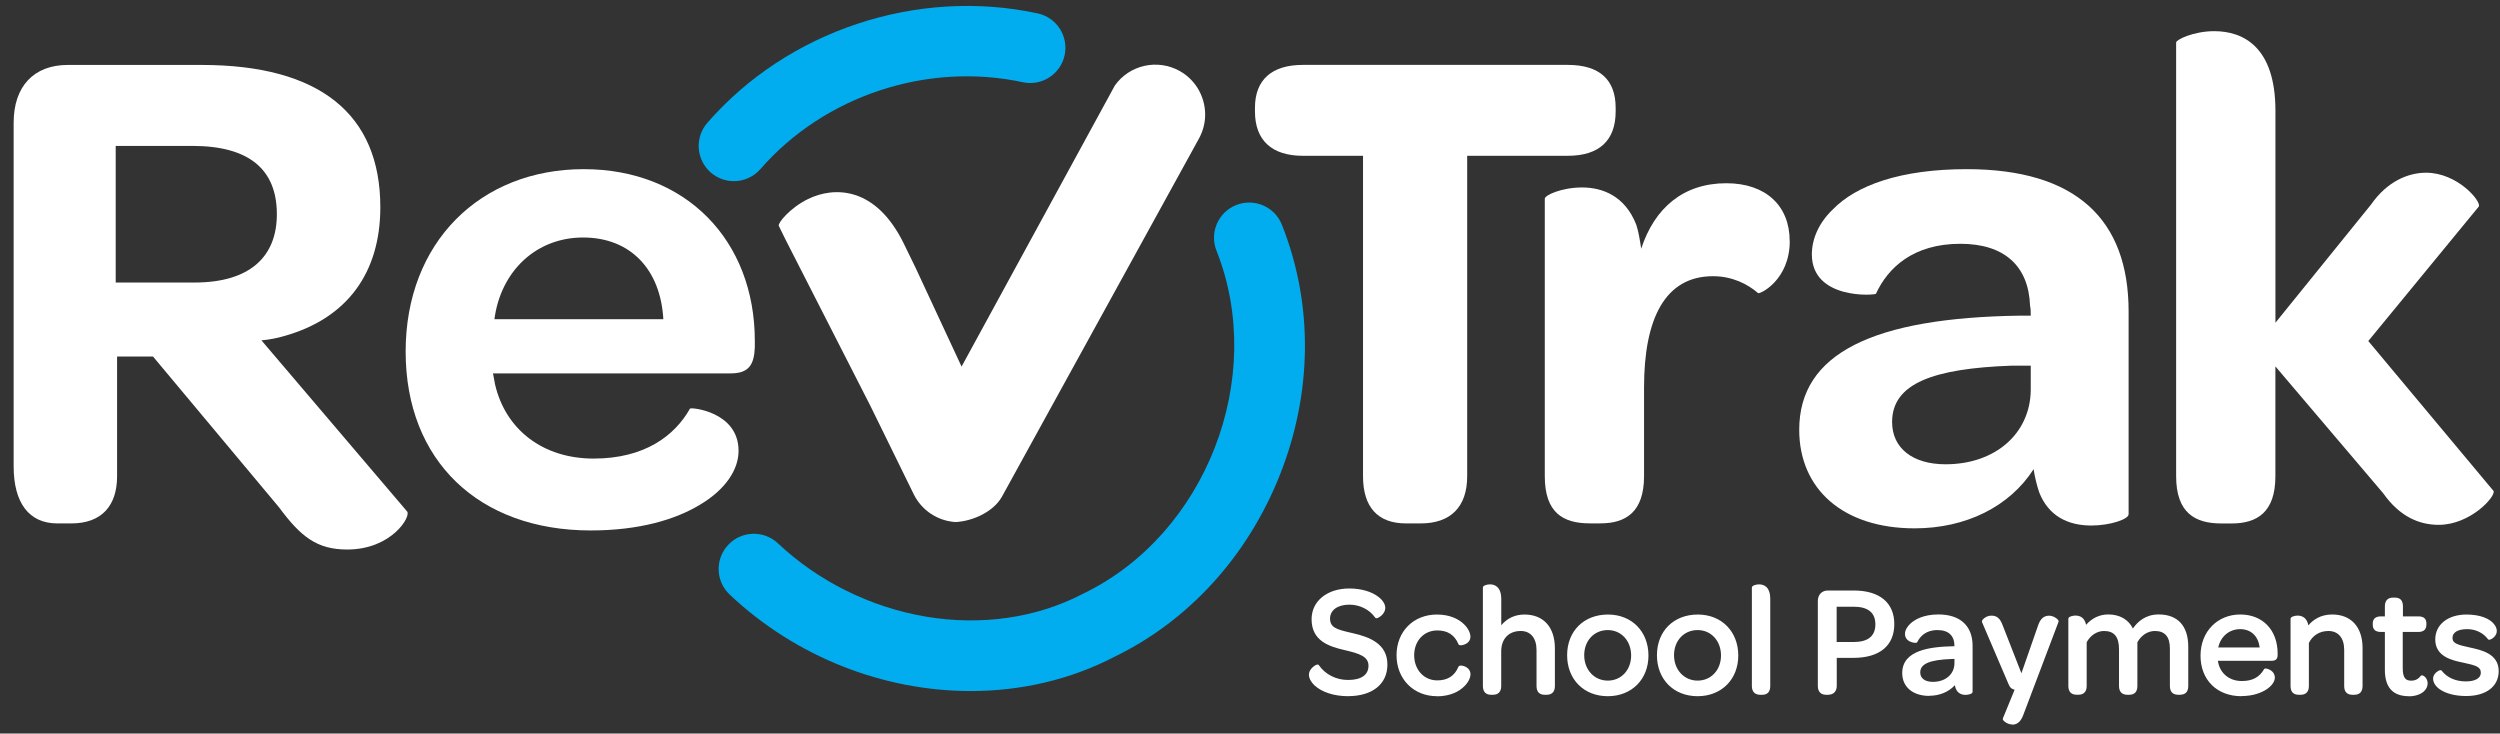 <svg width="167" height="49" viewBox="0 0 167 49" fill="none" xmlns="http://www.w3.org/2000/svg">
<rect x="0" y="0" width="167" height="49" fill="#333333" stroke="none"/>
<g clip-path="url(#clip0_36_98)">
<path d="M87.534 45.066C87.534 44.713 87.991 44.453 88.021 44.495C88.405 45.057 89.123 45.524 90.046 45.524C90.97 45.524 91.51 45.14 91.51 44.474C91.51 43.716 90.721 43.538 89.825 43.332C88.785 43.093 87.705 42.73 87.705 41.367C87.705 40.226 88.693 39.412 90.126 39.412C91.01 39.412 91.654 39.661 92.028 39.965C92.298 40.173 92.433 40.41 92.433 40.609C92.433 40.993 91.954 41.232 91.933 41.202C91.58 40.692 90.914 40.296 90.135 40.296C89.295 40.296 88.742 40.701 88.742 41.325C88.742 42.061 89.396 42.178 90.332 42.396C91.473 42.657 92.574 43.102 92.574 44.4C92.574 45.699 91.617 46.408 90.049 46.408C89.009 46.408 88.273 46.086 87.868 45.711C87.641 45.493 87.524 45.263 87.524 45.066H87.534Z" fill="white"/>
<path d="M90.059 46.506C89.126 46.506 88.307 46.242 87.81 45.785C87.567 45.554 87.436 45.3 87.436 45.066C87.436 44.717 87.798 44.456 87.948 44.403C88.037 44.373 88.083 44.41 88.101 44.434C88.528 45.054 89.255 45.422 90.049 45.422C90.93 45.422 91.415 45.085 91.415 44.471C91.415 43.857 90.813 43.657 89.835 43.43L89.81 43.424C88.749 43.179 87.614 42.798 87.614 41.364C87.614 40.155 88.65 39.311 90.132 39.311C90.927 39.311 91.642 39.52 92.096 39.885C92.375 40.1 92.537 40.364 92.537 40.606C92.537 40.981 92.157 41.245 91.998 41.291C91.912 41.315 91.872 41.272 91.856 41.251C91.488 40.72 90.832 40.391 90.141 40.391C89.356 40.391 88.847 40.757 88.847 41.321C88.847 41.92 89.295 42.049 90.227 42.264L90.359 42.294C91.507 42.555 92.679 43.01 92.679 44.397C92.679 45.696 91.672 46.503 90.055 46.503L90.059 46.506ZM87.979 44.603C87.874 44.655 87.632 44.839 87.632 45.066C87.632 45.244 87.742 45.447 87.945 45.64C88.405 46.064 89.175 46.31 90.059 46.31C91.556 46.31 92.485 45.579 92.485 44.403C92.485 43.157 91.39 42.736 90.319 42.494L90.187 42.463C89.332 42.264 88.653 42.107 88.653 41.328C88.653 40.652 89.252 40.201 90.144 40.201C90.875 40.201 91.571 40.542 91.982 41.091C92.093 41.036 92.341 40.858 92.341 40.612C92.341 40.434 92.203 40.222 91.973 40.047C91.553 39.71 90.884 39.517 90.132 39.517C88.767 39.517 87.81 40.281 87.81 41.37C87.81 42.66 88.819 43.001 89.853 43.24L89.878 43.246C90.77 43.455 91.611 43.648 91.611 44.48C91.611 45.211 91.04 45.628 90.046 45.628C89.209 45.628 88.442 45.248 87.979 44.609V44.603ZM92.016 41.14C92.016 41.14 92.016 41.14 92.016 41.143C92.016 41.143 92.016 41.143 92.016 41.14Z" fill="white"/>
<path d="M95.986 41.147C96.734 41.147 97.262 41.377 97.618 41.665C97.962 41.945 98.127 42.288 98.127 42.528C98.127 42.955 97.544 43.037 97.514 42.985C97.287 42.433 96.86 42.009 96.007 42.009C95.072 42.009 94.366 42.746 94.366 43.765C94.366 44.784 95.062 45.542 96.007 45.542C96.848 45.542 97.284 45.115 97.514 44.566C97.544 44.514 98.127 44.587 98.127 45.033C98.127 45.26 97.962 45.604 97.609 45.886C97.265 46.178 96.725 46.405 95.989 46.405C94.483 46.405 93.394 45.303 93.394 43.765C93.394 42.227 94.495 41.147 95.989 41.147H95.986Z" fill="white"/>
<path d="M95.986 46.506C94.424 46.506 93.289 45.355 93.289 43.768C93.289 42.181 94.421 41.051 95.986 41.051C96.842 41.051 97.379 41.346 97.679 41.595C98.01 41.865 98.225 42.233 98.225 42.534C98.225 42.792 98.047 42.994 97.75 43.077C97.633 43.111 97.483 43.13 97.431 43.044C97.17 42.414 96.707 42.113 96.01 42.113C95.118 42.113 94.467 42.81 94.467 43.771C94.467 44.732 95.115 45.45 96.01 45.45C96.707 45.45 97.17 45.149 97.425 44.535C97.486 44.428 97.658 44.459 97.756 44.486C98.05 44.569 98.228 44.775 98.228 45.042C98.228 45.337 98.01 45.702 97.673 45.972C97.262 46.319 96.664 46.512 95.992 46.512L95.986 46.506ZM95.986 41.248C94.538 41.248 93.489 42.307 93.489 43.768C93.489 45.229 94.538 46.31 95.986 46.31C96.612 46.31 97.167 46.135 97.541 45.812C97.876 45.545 98.026 45.232 98.026 45.036C98.026 44.928 97.983 44.839 97.897 44.772C97.79 44.686 97.645 44.655 97.581 44.652C97.299 45.306 96.765 45.644 96.004 45.644C94.995 45.644 94.265 44.855 94.265 43.768C94.265 42.681 95.013 41.914 96.004 41.914C96.771 41.914 97.287 42.239 97.581 42.905C97.648 42.902 97.793 42.872 97.903 42.783C97.986 42.715 98.026 42.635 98.026 42.534C98.026 42.334 97.879 42.015 97.553 41.748C97.277 41.521 96.783 41.251 95.986 41.251V41.248Z" fill="white"/>
<path d="M103.766 43.311V45.825C103.766 46.199 103.57 46.313 103.309 46.313H103.196C102.926 46.313 102.739 46.199 102.739 45.825V43.424C102.739 42.562 102.303 42.052 101.585 42.052C100.732 42.052 100.183 42.614 100.183 43.516V45.825C100.183 46.199 99.987 46.313 99.726 46.313H99.612C99.342 46.313 99.155 46.199 99.155 45.825V39.246C99.155 39.216 99.321 39.133 99.53 39.133C99.843 39.133 100.183 39.298 100.183 40.017V42.064C100.548 41.515 101.067 41.15 101.834 41.15C103.153 41.15 103.766 42.064 103.766 43.311Z" fill="white"/>
<path d="M103.309 46.411H103.195C102.827 46.411 102.64 46.214 102.64 45.825V43.424C102.64 42.626 102.247 42.15 101.585 42.15C100.781 42.15 100.281 42.675 100.281 43.516V45.825C100.281 46.208 100.087 46.411 99.725 46.411H99.612C99.247 46.411 99.057 46.208 99.057 45.825V39.246C99.057 39.099 99.37 39.035 99.529 39.035C99.811 39.035 100.284 39.163 100.284 40.017V41.767C100.686 41.291 101.207 41.051 101.836 41.051C103.106 41.051 103.867 41.895 103.867 43.311V45.825C103.867 46.208 103.674 46.411 103.312 46.411H103.309ZM101.585 41.954C102.358 41.954 102.836 42.519 102.836 43.424V45.825C102.836 46.101 102.941 46.214 103.195 46.214H103.309C103.56 46.214 103.668 46.098 103.668 45.825V43.311C103.668 42 102.999 41.248 101.833 41.248C101.164 41.248 100.649 41.533 100.262 42.117L100.081 42.39V40.014C100.081 39.492 99.894 39.228 99.526 39.228C99.394 39.228 99.296 39.265 99.25 39.286V45.822C99.25 46.098 99.354 46.211 99.609 46.211H99.722C99.974 46.211 100.081 46.095 100.081 45.822V43.513C100.081 42.562 100.67 41.948 101.582 41.948L101.585 41.954Z" fill="white"/>
<path d="M107.408 41.147C108.936 41.147 110.016 42.248 110.016 43.786C110.016 45.324 108.936 46.405 107.399 46.405C105.862 46.405 104.782 45.315 104.782 43.765C104.782 42.215 105.862 41.147 107.411 41.147H107.408ZM107.399 41.991C106.445 41.991 105.727 42.74 105.727 43.768C105.727 44.796 106.445 45.567 107.399 45.567C108.353 45.567 109.062 44.809 109.062 43.789C109.062 42.77 108.366 41.991 107.399 41.991Z" fill="white"/>
<path d="M107.399 46.506C105.8 46.506 104.684 45.38 104.684 43.768C104.684 42.156 105.803 41.051 107.411 41.051C109.019 41.051 110.117 42.202 110.117 43.789C110.117 45.376 109 46.506 107.402 46.506H107.399ZM107.408 41.248C105.92 41.248 104.88 42.285 104.88 43.768C104.88 45.251 105.917 46.31 107.399 46.31C108.88 46.31 109.917 45.272 109.917 43.789C109.917 42.307 108.887 41.248 107.408 41.248ZM107.399 45.662C106.389 45.662 105.628 44.845 105.628 43.765C105.628 42.684 106.389 41.889 107.399 41.889C108.408 41.889 109.16 42.687 109.16 43.786C109.16 44.885 108.402 45.662 107.399 45.662ZM107.399 42.089C106.488 42.089 105.825 42.795 105.825 43.768C105.825 44.741 106.5 45.465 107.399 45.465C108.298 45.465 108.96 44.759 108.96 43.786C108.96 42.813 108.304 42.089 107.399 42.089Z" fill="white"/>
<path d="M113.411 41.147C114.939 41.147 116.019 42.248 116.019 43.786C116.019 45.324 114.939 46.405 113.402 46.405C111.865 46.405 110.785 45.315 110.785 43.765C110.785 42.215 111.865 41.147 113.414 41.147H113.411ZM113.399 41.991C112.445 41.991 111.727 42.74 111.727 43.768C111.727 44.796 112.445 45.567 113.399 45.567C114.353 45.567 115.062 44.809 115.062 43.789C115.062 42.77 114.365 41.991 113.399 41.991Z" fill="white"/>
<path d="M113.399 46.506C111.8 46.506 110.684 45.38 110.684 43.768C110.684 42.156 111.803 41.051 113.411 41.051C115.019 41.051 116.117 42.202 116.117 43.789C116.117 45.376 115 46.506 113.402 46.506H113.399ZM113.411 41.248C111.923 41.248 110.883 42.285 110.883 43.768C110.883 45.251 111.92 46.31 113.402 46.31C114.884 46.31 115.92 45.272 115.92 43.789C115.92 42.307 114.89 41.248 113.411 41.248ZM113.399 45.662C112.389 45.662 111.629 44.845 111.629 43.765C111.629 42.684 112.389 41.889 113.399 41.889C114.408 41.889 115.16 42.687 115.16 43.786C115.16 44.885 114.402 45.662 113.399 45.662ZM113.399 42.089C112.488 42.089 111.825 42.795 111.825 43.768C111.825 44.741 112.5 45.465 113.399 45.465C114.298 45.465 114.963 44.759 114.963 43.786C114.963 42.813 114.307 42.089 113.399 42.089Z" fill="white"/>
<path d="M117.127 45.825V39.246C117.127 39.216 117.305 39.133 117.501 39.133C117.823 39.133 118.155 39.298 118.155 40.017V45.828C118.155 46.202 117.968 46.316 117.698 46.316H117.593C117.323 46.316 117.127 46.202 117.127 45.828V45.825Z" fill="white"/>
<path d="M117.697 46.411H117.593C117.222 46.411 117.025 46.208 117.025 45.825V39.246C117.025 39.096 117.36 39.035 117.498 39.035C117.841 39.035 118.253 39.206 118.253 40.017V45.828C118.253 46.218 118.065 46.414 117.697 46.414V46.411ZM117.225 39.289V45.825C117.225 46.101 117.332 46.214 117.593 46.214H117.697C117.912 46.214 118.056 46.147 118.056 45.825V40.014C118.056 39.486 117.875 39.228 117.501 39.228C117.381 39.228 117.274 39.265 117.225 39.286V39.289Z" fill="white"/>
<path d="M121.529 45.825V40.149C121.529 39.783 121.759 39.547 122.1 39.547H123.833C125.496 39.547 126.441 40.305 126.441 41.687C126.441 43.068 125.527 43.848 123.793 43.848H122.6V45.822C122.6 46.113 122.444 46.31 122.134 46.31H121.977C121.686 46.31 121.529 46.144 121.529 45.822V45.825ZM125.373 41.708C125.373 40.867 124.843 40.431 123.824 40.431H122.588V42.988H123.812C124.84 42.988 125.37 42.54 125.37 41.711L125.373 41.708Z" fill="white"/>
<path d="M122.133 46.411H121.977C121.63 46.411 121.431 46.196 121.431 45.825V40.149C121.431 39.728 121.701 39.446 122.099 39.446H123.833C125.554 39.446 126.539 40.262 126.539 41.687C126.539 43.111 125.588 43.946 123.79 43.946H122.695V45.822C122.695 46.184 122.477 46.408 122.127 46.408L122.133 46.411ZM122.099 39.645C121.811 39.645 121.627 39.842 121.627 40.149V45.825C121.627 46.092 121.737 46.214 121.974 46.214H122.13C122.434 46.214 122.498 46.003 122.498 45.825V43.749H123.793C125.462 43.749 126.342 43.037 126.342 41.687C126.342 40.336 125.453 39.645 123.833 39.645H122.099ZM123.814 43.087H122.489V40.333H123.824C125.186 40.333 125.471 41.082 125.471 41.711C125.471 42.598 124.882 43.09 123.814 43.09V43.087ZM122.688 42.887H123.814C124.784 42.887 125.275 42.491 125.275 41.708C125.275 40.925 124.787 40.529 123.827 40.529H122.688V42.89V42.887Z" fill="white"/>
<path d="M130.524 43.268H130.659V43.163C130.659 42.405 130.224 41.991 129.423 41.991C128.665 41.991 128.217 42.387 127.99 42.844C127.99 42.853 127.355 42.844 127.355 42.344C127.355 42.156 127.469 41.929 127.699 41.721C128.042 41.407 128.644 41.15 129.496 41.15C130.908 41.15 131.678 41.877 131.678 43.145V46.211C131.678 46.264 131.491 46.325 131.303 46.325C131.024 46.325 130.794 46.199 130.711 45.868C130.69 45.772 130.668 45.659 130.668 45.524C130.285 46.064 129.631 46.386 128.871 46.386C127.8 46.386 127.168 45.815 127.168 44.962C127.168 43.808 128.269 43.311 130.524 43.268ZM130.659 43.912L130.38 43.921C128.926 43.974 128.177 44.244 128.177 44.919C128.177 45.367 128.53 45.647 129.122 45.647C130.015 45.647 130.659 45.085 130.659 44.296V43.912Z" fill="white"/>
<path d="M128.87 46.485C127.775 46.485 127.069 45.886 127.069 44.962C127.069 43.43 128.913 43.2 130.521 43.169L130.558 43.163C130.558 42.46 130.165 42.089 129.419 42.089C128.637 42.089 128.257 42.522 128.076 42.887C128.063 42.915 128.033 42.942 127.965 42.942C127.944 42.942 127.757 42.942 127.572 42.847C127.364 42.743 127.253 42.568 127.253 42.341C127.253 42.113 127.391 41.862 127.628 41.644C127.873 41.42 128.441 41.045 129.49 41.045C130.938 41.045 131.769 41.809 131.769 43.139V46.205C131.769 46.38 131.42 46.417 131.297 46.417C130.938 46.417 130.696 46.227 130.61 45.886C130.6 45.852 130.594 45.812 130.588 45.769C130.171 46.224 129.56 46.478 128.867 46.478L128.87 46.485ZM130.524 43.366C128.272 43.409 127.266 43.9 127.266 44.962C127.266 45.779 127.879 46.288 128.87 46.288C129.591 46.288 130.217 45.987 130.588 45.465L130.766 45.214V45.524C130.766 45.653 130.785 45.757 130.806 45.846C130.87 46.101 131.033 46.227 131.303 46.227C131.426 46.227 131.533 46.196 131.579 46.175V43.145C131.579 41.923 130.84 41.248 129.496 41.248C128.778 41.248 128.146 41.447 127.766 41.794C127.572 41.972 127.456 42.178 127.456 42.344C127.456 42.451 127.49 42.534 127.56 42.602C127.671 42.706 127.846 42.736 127.928 42.743C128.226 42.193 128.754 41.889 129.422 41.889C130.269 41.889 130.757 42.353 130.757 43.163V43.366H130.524ZM129.122 45.748C128.477 45.748 128.079 45.432 128.079 44.922C128.079 44.029 129.241 43.866 130.377 43.826L130.76 43.811V44.299C130.76 45.14 130.073 45.748 129.125 45.748H129.122ZM130.558 44.014L130.38 44.02C128.904 44.072 128.272 44.342 128.272 44.919C128.272 45.312 128.588 45.548 129.119 45.548C129.965 45.548 130.558 45.033 130.558 44.296V44.014Z" fill="white"/>
<path d="M133.886 48.016L134.718 45.99C134.488 45.969 134.365 45.907 134.282 45.699L132.497 41.521C132.475 41.46 132.705 41.22 133.036 41.22C133.328 41.22 133.524 41.355 133.69 41.803L135.04 45.254L136.233 41.825C136.377 41.367 136.607 41.223 136.877 41.223C137.147 41.223 137.439 41.453 137.417 41.502L135.058 47.728C134.893 48.176 134.662 48.299 134.423 48.299C134.132 48.299 133.862 48.069 133.883 48.019L133.886 48.016Z" fill="white"/>
<path d="M134.427 48.397C134.16 48.397 133.896 48.228 133.816 48.111C133.779 48.056 133.782 48.01 133.795 47.983L134.577 46.073C134.405 46.036 134.273 45.95 134.187 45.739L132.402 41.564C132.383 41.509 132.396 41.456 132.439 41.401C132.534 41.269 132.761 41.125 133.034 41.125C133.393 41.125 133.611 41.312 133.779 41.773L135.031 44.974L136.139 41.797C136.283 41.349 136.522 41.128 136.875 41.128C137.151 41.128 137.415 41.312 137.485 41.417C137.522 41.472 137.516 41.518 137.507 41.545L135.151 47.771C134.991 48.197 134.755 48.406 134.424 48.406L134.427 48.397ZM133.994 48.016C134.049 48.078 134.236 48.197 134.427 48.197C134.577 48.197 134.798 48.145 134.967 47.691L137.31 41.502C137.252 41.441 137.065 41.318 136.878 41.318C136.7 41.318 136.479 41.38 136.329 41.852L135.046 45.536L133.598 41.837C133.439 41.404 133.264 41.318 133.037 41.318C132.81 41.318 132.641 41.453 132.601 41.512L134.374 45.659C134.439 45.819 134.519 45.871 134.73 45.889L134.862 45.901L133.997 48.013L133.994 48.016Z" fill="white"/>
<path d="M146.078 43.206V45.825C146.078 46.199 145.891 46.313 145.621 46.313H145.517C145.238 46.313 145.051 46.199 145.051 45.825V43.329C145.051 42.488 144.686 42.052 143.949 42.052C143.419 42.052 142.943 42.383 142.682 42.884V45.825C142.682 46.199 142.495 46.313 142.225 46.313H142.121C141.851 46.313 141.655 46.199 141.655 45.825V43.372C141.655 42.488 141.289 42.052 140.553 42.052C140.035 42.052 139.547 42.383 139.295 42.884V45.825C139.295 46.199 139.099 46.313 138.838 46.313H138.725C138.455 46.313 138.268 46.199 138.268 45.825V41.334C138.268 41.303 138.433 41.22 138.642 41.22C138.933 41.22 139.243 41.346 139.286 41.991C139.63 41.502 140.148 41.15 140.832 41.15C141.642 41.15 142.204 41.533 142.464 42.199C142.808 41.616 143.369 41.15 144.198 41.15C145.465 41.15 146.078 41.92 146.078 43.206Z" fill="white"/>
<path d="M145.621 46.411H145.517C145.142 46.411 144.949 46.214 144.949 45.825V43.329C144.949 42.534 144.621 42.15 143.946 42.15C143.477 42.15 143.029 42.439 142.777 42.908V45.825C142.777 46.214 142.59 46.411 142.222 46.411H142.117C141.746 46.411 141.55 46.208 141.55 45.825V43.372C141.55 42.54 141.231 42.15 140.547 42.15C140.08 42.15 139.626 42.448 139.39 42.905V45.822C139.39 46.205 139.197 46.408 138.835 46.408H138.721C138.356 46.408 138.166 46.205 138.166 45.822V41.331C138.166 41.183 138.479 41.119 138.638 41.119C139.025 41.119 139.264 41.328 139.35 41.739C139.74 41.291 140.255 41.045 140.832 41.045C141.593 41.045 142.173 41.377 142.479 41.984C142.792 41.524 143.329 41.045 144.197 41.045C145.474 41.045 146.176 41.813 146.176 43.203V45.822C146.176 46.211 145.989 46.408 145.621 46.408V46.411ZM143.949 41.954C144.495 41.954 145.149 42.193 145.149 43.332V45.828C145.149 46.15 145.296 46.218 145.517 46.218H145.621C145.836 46.218 145.98 46.15 145.98 45.828V43.209C145.98 42.316 145.67 41.251 144.197 41.251C143.323 41.251 142.817 41.794 142.547 42.252L142.443 42.426L142.369 42.236C142.117 41.592 141.584 41.251 140.829 41.251C140.074 41.251 139.617 41.687 139.362 42.052L139.2 42.282L139.181 42.003C139.142 41.404 138.869 41.325 138.635 41.325C138.503 41.325 138.402 41.361 138.359 41.383V45.831C138.359 46.107 138.464 46.221 138.718 46.221H138.832C139.083 46.221 139.191 46.104 139.191 45.831V42.865L139.2 42.844C139.47 42.307 139.998 41.957 140.544 41.957C141.341 41.957 141.743 42.436 141.743 43.375V45.828C141.743 46.104 141.851 46.218 142.111 46.218H142.216C142.47 46.218 142.575 46.104 142.575 45.828V42.862L142.587 42.841C142.872 42.294 143.391 41.957 143.943 41.957L143.949 41.954Z" fill="white"/>
<path d="M149.648 41.147C151.093 41.147 152.048 42.166 152.048 43.66V43.743C152.048 43.961 151.974 44.044 151.735 44.044H148.047C148.047 44.106 148.056 44.17 148.068 44.231C148.213 45.054 148.869 45.594 149.75 45.594C150.63 45.594 151.06 45.211 151.317 44.763C151.339 44.741 151.857 44.836 151.857 45.272C151.857 45.49 151.67 45.772 151.308 46C150.943 46.227 150.415 46.405 149.728 46.405C148.148 46.405 147.09 45.355 147.09 43.796C147.09 42.236 148.17 41.147 149.645 41.147H149.648ZM149.636 41.926C148.817 41.926 148.182 42.519 148.056 43.35H151.047C150.995 42.488 150.465 41.926 149.636 41.926Z" fill="white"/>
<path d="M149.732 46.506C148.093 46.506 146.995 45.419 146.995 43.799C146.995 42.178 148.136 41.048 149.649 41.048C151.161 41.048 152.146 42.098 152.146 43.66V43.743C152.146 44.023 152.023 44.142 151.735 44.142H148.155C148.158 44.164 148.161 44.188 148.167 44.213C148.305 44.99 148.928 45.493 149.753 45.493C150.456 45.493 150.925 45.244 151.235 44.71L151.25 44.689C151.312 44.627 151.45 44.667 151.554 44.71C151.812 44.818 151.959 45.02 151.959 45.266C151.959 45.539 151.735 45.843 151.364 46.076C151.057 46.267 150.526 46.497 149.732 46.497V46.506ZM149.649 41.248C148.225 41.248 147.191 42.322 147.191 43.799C147.191 45.275 148.213 46.31 149.732 46.31C150.48 46.31 150.974 46.098 151.259 45.92C151.631 45.687 151.763 45.425 151.763 45.275C151.763 45.171 151.726 45.085 151.655 45.014C151.566 44.925 151.44 44.882 151.376 44.867C151.029 45.425 150.499 45.696 149.753 45.696C148.827 45.696 148.127 45.128 147.974 44.253C147.961 44.182 147.952 44.118 147.952 44.047V43.949H151.738C151.925 43.949 151.95 43.909 151.95 43.746V43.664C151.95 42.218 151.026 41.248 149.649 41.248ZM151.155 43.449H147.943L147.961 43.335C148.093 42.448 148.784 41.828 149.637 41.828C150.489 41.828 151.091 42.408 151.149 43.344L151.155 43.449ZM148.176 43.252H150.943C150.858 42.494 150.367 42.027 149.64 42.027C148.913 42.027 148.336 42.516 148.179 43.252H148.176Z" fill="white"/>
<path d="M157.718 43.289V45.825C157.718 46.199 157.522 46.313 157.261 46.313H157.148C156.878 46.313 156.691 46.199 156.691 45.825V43.415C156.691 42.574 156.264 42.052 155.537 42.052C154.884 42.052 154.384 42.405 154.135 42.924V45.825C154.135 46.199 153.939 46.313 153.678 46.313H153.565C153.295 46.313 153.107 46.199 153.107 45.825V41.334C153.107 41.303 153.273 41.22 153.482 41.22C153.761 41.22 154.104 41.364 154.126 42.031C154.479 41.512 155.031 41.147 155.789 41.147C157.108 41.147 157.722 42.052 157.722 43.289H157.718Z" fill="white"/>
<path d="M157.261 46.411H157.147C156.779 46.411 156.592 46.214 156.592 45.825V43.412C156.592 42.62 156.199 42.15 155.537 42.15C154.96 42.15 154.484 42.442 154.233 42.948V45.825C154.233 46.208 154.04 46.411 153.678 46.411H153.564C153.196 46.411 153.009 46.214 153.009 45.825V41.334C153.009 41.186 153.322 41.122 153.481 41.122C153.717 41.122 154.095 41.214 154.199 41.773C154.509 41.407 155.012 41.048 155.788 41.048C157.058 41.048 157.819 41.886 157.819 43.289V45.825C157.819 46.208 157.626 46.411 157.264 46.411H157.261ZM155.537 41.954C156.31 41.954 156.788 42.513 156.788 43.415V45.828C156.788 46.104 156.893 46.218 157.147 46.218H157.261C157.512 46.218 157.62 46.101 157.62 45.828V43.292C157.62 41.994 156.951 41.251 155.785 41.251C154.951 41.251 154.466 41.708 154.205 42.092L154.033 42.344L154.024 42.04C154.009 41.564 153.825 41.325 153.478 41.325C153.346 41.325 153.245 41.361 153.202 41.383V45.831C153.202 46.107 153.306 46.221 153.561 46.221H153.675C153.926 46.221 154.033 46.104 154.033 45.831L154.043 42.887C154.322 42.304 154.88 41.957 155.534 41.957L155.537 41.954Z" fill="white"/>
<path d="M159.409 44.753V42.113H159.047C158.724 42.113 158.599 41.978 158.599 41.73V41.656C158.599 41.407 158.724 41.272 159.047 41.272H159.409V40.502C159.409 40.149 159.586 40.014 159.866 40.014H159.97C160.24 40.014 160.418 40.118 160.418 40.502V41.272H161.55C161.872 41.272 161.986 41.398 161.986 41.647V41.721C161.986 41.981 161.86 42.117 161.538 42.117H160.406V44.643C160.406 45.266 160.584 45.567 161.071 45.567C161.393 45.567 161.624 45.422 161.777 45.214C161.808 45.183 162.068 45.327 162.068 45.65C162.068 45.815 161.995 45.972 161.851 46.107C161.654 46.285 161.332 46.408 160.906 46.408C159.878 46.408 159.409 45.837 159.409 44.756V44.753Z" fill="white"/>
<path d="M160.905 46.506C159.847 46.506 159.31 45.917 159.31 44.756V42.215H159.046C158.684 42.215 158.5 42.052 158.5 41.733V41.659C158.5 41.337 158.684 41.174 159.046 41.174H159.31V40.505C159.31 40.121 159.503 39.919 159.865 39.919H159.97C160.338 39.919 160.516 40.112 160.516 40.505V41.174H161.549C161.908 41.174 162.083 41.328 162.083 41.647V41.721C162.083 42.049 161.899 42.215 161.537 42.215H160.503V44.643C160.503 45.327 160.73 45.468 161.071 45.468C161.332 45.468 161.543 45.364 161.697 45.155C161.727 45.125 161.777 45.094 161.859 45.128C161.982 45.18 162.166 45.361 162.166 45.653C162.166 45.846 162.08 46.03 161.918 46.184C161.681 46.396 161.322 46.512 160.905 46.512V46.506ZM159.046 41.37C158.758 41.37 158.699 41.481 158.699 41.656V41.73C158.699 41.905 158.758 42.015 159.046 42.015H159.509V44.753C159.509 45.812 159.954 46.306 160.905 46.306C161.273 46.306 161.586 46.208 161.786 46.03C161.908 45.917 161.97 45.788 161.97 45.647C161.97 45.468 161.875 45.361 161.816 45.321C161.635 45.542 161.375 45.662 161.074 45.662C160.396 45.662 160.31 45.115 160.31 44.64V42.015H161.54C161.829 42.015 161.887 41.902 161.887 41.717V41.644C161.887 41.466 161.832 41.367 161.549 41.367H160.319V40.499C160.319 40.173 160.19 40.109 159.973 40.109H159.868C159.617 40.109 159.509 40.226 159.509 40.499V41.367H159.046V41.37Z" fill="white"/>
<path d="M162.626 45.337C162.626 45.014 163 44.849 163.031 44.87C163.362 45.297 163.924 45.619 164.715 45.619C165.421 45.619 165.817 45.358 165.817 44.944C165.817 44.434 165.35 44.342 164.528 44.164C163.792 44.007 162.773 43.78 162.773 42.718C162.773 41.782 163.552 41.15 164.767 41.15C165.721 41.15 166.326 41.45 166.565 41.803C166.648 41.917 166.691 42.043 166.691 42.156C166.691 42.479 166.295 42.666 166.277 42.635C165.964 42.221 165.445 41.929 164.813 41.929C164.108 41.929 163.733 42.199 163.733 42.614C163.733 43.071 164.169 43.175 164.979 43.35C165.749 43.516 166.817 43.746 166.817 44.827C166.817 45.785 166.028 46.396 164.74 46.396C163.951 46.396 163.378 46.208 163.025 45.96C162.764 45.772 162.629 45.545 162.629 45.337H162.626Z" fill="white"/>
<path d="M164.737 46.494C164.01 46.494 163.381 46.331 162.967 46.039C162.688 45.84 162.531 45.582 162.531 45.337C162.531 45.091 162.712 44.907 162.881 44.815C163.007 44.747 163.059 44.766 163.09 44.787L163.111 44.809C163.467 45.266 164.038 45.518 164.716 45.518C165.344 45.518 165.719 45.303 165.719 44.941C165.719 44.535 165.378 44.446 164.544 44.265L164.51 44.259C163.826 44.115 162.675 43.872 162.675 42.718C162.675 41.721 163.516 41.051 164.768 41.051C165.648 41.051 166.351 41.312 166.645 41.748C166.737 41.874 166.786 42.018 166.786 42.156C166.786 42.488 166.458 42.691 166.338 42.727C166.253 42.755 166.21 42.715 166.191 42.691C165.875 42.27 165.372 42.027 164.808 42.027C164.185 42.027 163.826 42.242 163.826 42.614C163.826 42.985 164.185 43.077 164.995 43.255C165.762 43.421 166.912 43.67 166.912 44.827C166.912 45.855 166.078 46.494 164.737 46.494ZM162.995 44.977C162.909 45.017 162.728 45.143 162.728 45.334C162.728 45.524 162.856 45.714 163.08 45.877C163.461 46.147 164.05 46.294 164.737 46.294C165.958 46.294 166.716 45.729 166.716 44.824C166.716 43.826 165.743 43.614 164.961 43.446C164.157 43.271 163.633 43.157 163.633 42.611C163.633 42.12 164.074 41.825 164.811 41.825C165.415 41.825 165.958 42.077 166.314 42.522C166.4 42.479 166.59 42.347 166.59 42.153C166.59 42.055 166.553 41.951 166.486 41.859C166.225 41.472 165.584 41.245 164.768 41.245C163.617 41.245 162.872 41.822 162.872 42.715C162.872 43.608 163.666 43.875 164.55 44.063L164.587 44.069C165.387 44.241 165.918 44.354 165.918 44.938C165.918 45.422 165.47 45.711 164.719 45.711C163.967 45.711 163.393 45.45 162.998 44.974L162.995 44.977ZM166.348 42.568L166.354 42.574C166.354 42.574 166.351 42.568 166.348 42.568Z" fill="white"/>
<path d="M80.499 7.847C80.472 8.335 80.327 8.832 80.073 9.287L66.921 33.193C66.313 34.264 64.764 34.918 63.531 34.878C63.497 34.878 63.865 34.875 63.831 34.872C62.638 34.801 61.57 34.096 61.039 33.018L58.153 27.134L52.465 15.988L52.023 15.085C51.943 14.916 52.753 13.894 53.977 13.296C55.708 12.448 58.499 12.43 60.377 16.279L61.162 17.891L64.233 24.488L74.471 5.714C75.44 4.341 77.318 3.906 78.818 4.75C79.956 5.394 80.57 6.619 80.499 7.844V7.847Z" fill="white"/>
<path d="M0.912 31.152V8.197C0.912 5.75 2.274 4.338 4.532 4.338H13.466C21.366 4.338 25.406 7.632 25.406 13.842C25.406 18.216 23.197 21.274 18.967 22.452C18.497 22.593 17.979 22.689 17.463 22.735L27.195 34.166C27.477 34.495 26.161 36.708 23.197 36.708C21.175 36.708 20.096 35.861 18.635 33.884L10.22 23.815H7.821V31.812C7.821 33.788 6.787 34.964 4.765 34.964H3.827C1.946 34.964 0.912 33.601 0.912 31.155L0.912 31.152ZM12.993 18.873C16.709 18.873 18.494 17.133 18.494 14.309C18.494 11.297 16.613 9.747 12.852 9.747H7.729V18.873H12.993Z" fill="white"/>
<path d="M119.556 16.098C119.556 18.732 117.535 19.674 117.44 19.579C116.734 18.968 115.7 18.45 114.43 18.45C111.233 18.45 109.822 21.27 109.822 25.881V31.809C109.822 34.209 108.598 34.961 106.908 34.961H106.202C104.416 34.961 103.192 34.255 103.192 31.809V13.274C103.192 13.038 104.321 12.522 105.684 12.522C107.046 12.522 108.552 13.087 109.304 15.015C109.445 15.438 109.54 16.003 109.632 16.614C110.525 13.885 112.451 12.24 115.32 12.24C117.952 12.24 119.55 13.744 119.55 16.098H119.556Z" fill="white"/>
<path d="M134.902 21.086H135.654C135.654 20.85 135.654 20.617 135.608 20.426C135.513 17.747 133.868 16.285 130.954 16.285C127.803 16.285 126.113 17.885 125.312 19.625C125.266 19.72 121.032 20.049 121.032 16.991C121.032 15.957 121.502 14.873 122.443 13.98C123.996 12.381 126.956 11.3 131.377 11.3C138.663 11.3 142.191 14.64 142.191 20.804V34.353C142.191 34.682 140.97 35.105 139.7 35.105C138.102 35.105 136.832 34.445 136.221 32.895C136.08 32.472 135.939 31.956 135.844 31.342C134.246 33.835 131.331 35.293 127.898 35.293C123.103 35.293 120.188 32.659 120.188 28.708C120.188 23.582 125.171 21.228 134.905 21.086H134.902ZM135.654 24.426H134.384C129.165 24.613 126.392 25.602 126.392 28.189C126.392 29.93 127.754 31.014 129.966 31.014C133.258 31.014 135.608 28.991 135.654 26.075V24.429V24.426Z" fill="white"/>
<path d="M145.369 2.834C145.369 2.647 146.544 2.082 147.909 2.082C149.836 2.082 151.999 3.117 151.999 7.399V21.559L158.392 13.655C159.475 12.101 160.884 11.537 162.059 11.537C164.175 11.537 165.774 13.464 165.584 13.796L158.202 22.781L166.571 32.8C166.713 33.178 165.019 35.059 162.905 35.059C161.635 35.059 160.319 34.541 159.19 32.941L151.996 24.475V31.815C151.996 34.215 150.775 34.967 149.081 34.967H148.376C146.636 34.967 145.366 34.261 145.366 31.815V2.834H145.369Z" fill="white"/>
<path d="M91.047 10.407H87.028C84.96 10.407 83.831 9.373 83.831 7.442V7.205C83.831 5.324 84.96 4.335 87.028 4.335H104.729C106.846 4.335 107.926 5.324 107.926 7.205V7.442C107.926 9.37 106.843 10.407 104.729 10.407H98.008V31.812C98.008 33.881 96.879 34.964 94.906 34.964H93.918C92.038 34.964 91.05 33.881 91.05 31.812V10.407H91.047Z" fill="white"/>
<path d="M38.997 11.3C45.814 11.3 50.422 16.052 50.422 22.778V23.201C50.376 24.331 50.044 24.942 48.823 24.942H32.932L33.073 25.694C33.779 28.705 36.27 30.633 39.654 30.633C43.037 30.633 45.059 29.129 46.093 27.293C46.139 27.198 49.336 27.48 49.336 30.117C49.336 31.388 48.443 32.705 46.795 33.693C45.102 34.728 42.657 35.434 39.46 35.434C31.984 35.434 27.097 30.777 27.097 23.484C27.097 16.19 32.079 11.3 38.991 11.3H38.997ZM38.951 15.865C35.8 15.865 33.45 18.124 33.027 21.323H44.311C44.123 17.983 42.102 15.865 38.951 15.865Z" fill="white"/>
<path d="M64.844 46.162C59.083 46.162 53.208 43.934 48.744 39.719C47.799 38.829 47.756 37.34 48.646 36.395C49.535 35.449 51.023 35.406 51.968 36.296C54.659 38.835 58.172 40.572 61.859 41.193C65.547 41.813 69.253 41.275 72.299 39.685L72.367 39.651C80.561 35.701 84.632 25.215 81.263 16.752C80.782 15.546 81.371 14.177 82.576 13.698C83.782 13.216 85.15 13.805 85.629 15.011C87.731 20.285 87.681 26.228 85.491 31.738C83.337 37.156 79.413 41.466 74.441 43.875C71.477 45.416 68.179 46.162 64.844 46.162Z" fill="#01ADEE"/>
<path d="M49.023 12.101C48.477 12.101 47.924 11.911 47.48 11.524C46.501 10.671 46.397 9.185 47.249 8.206C52.621 2.033 61.282 -0.837 69.314 0.894C70.584 1.167 71.391 2.42 71.118 3.688C70.844 4.958 69.593 5.766 68.326 5.493C61.941 4.117 55.06 6.395 50.796 11.294C50.333 11.828 49.679 12.101 49.023 12.101Z" fill="#01ADEE"/>
</g>
<defs>
<clipPath id="clip0_36_98">
<rect width="166" height="48" fill="white" transform="translate(0.912 0.397)"/>
</clipPath>
</defs>
</svg>
